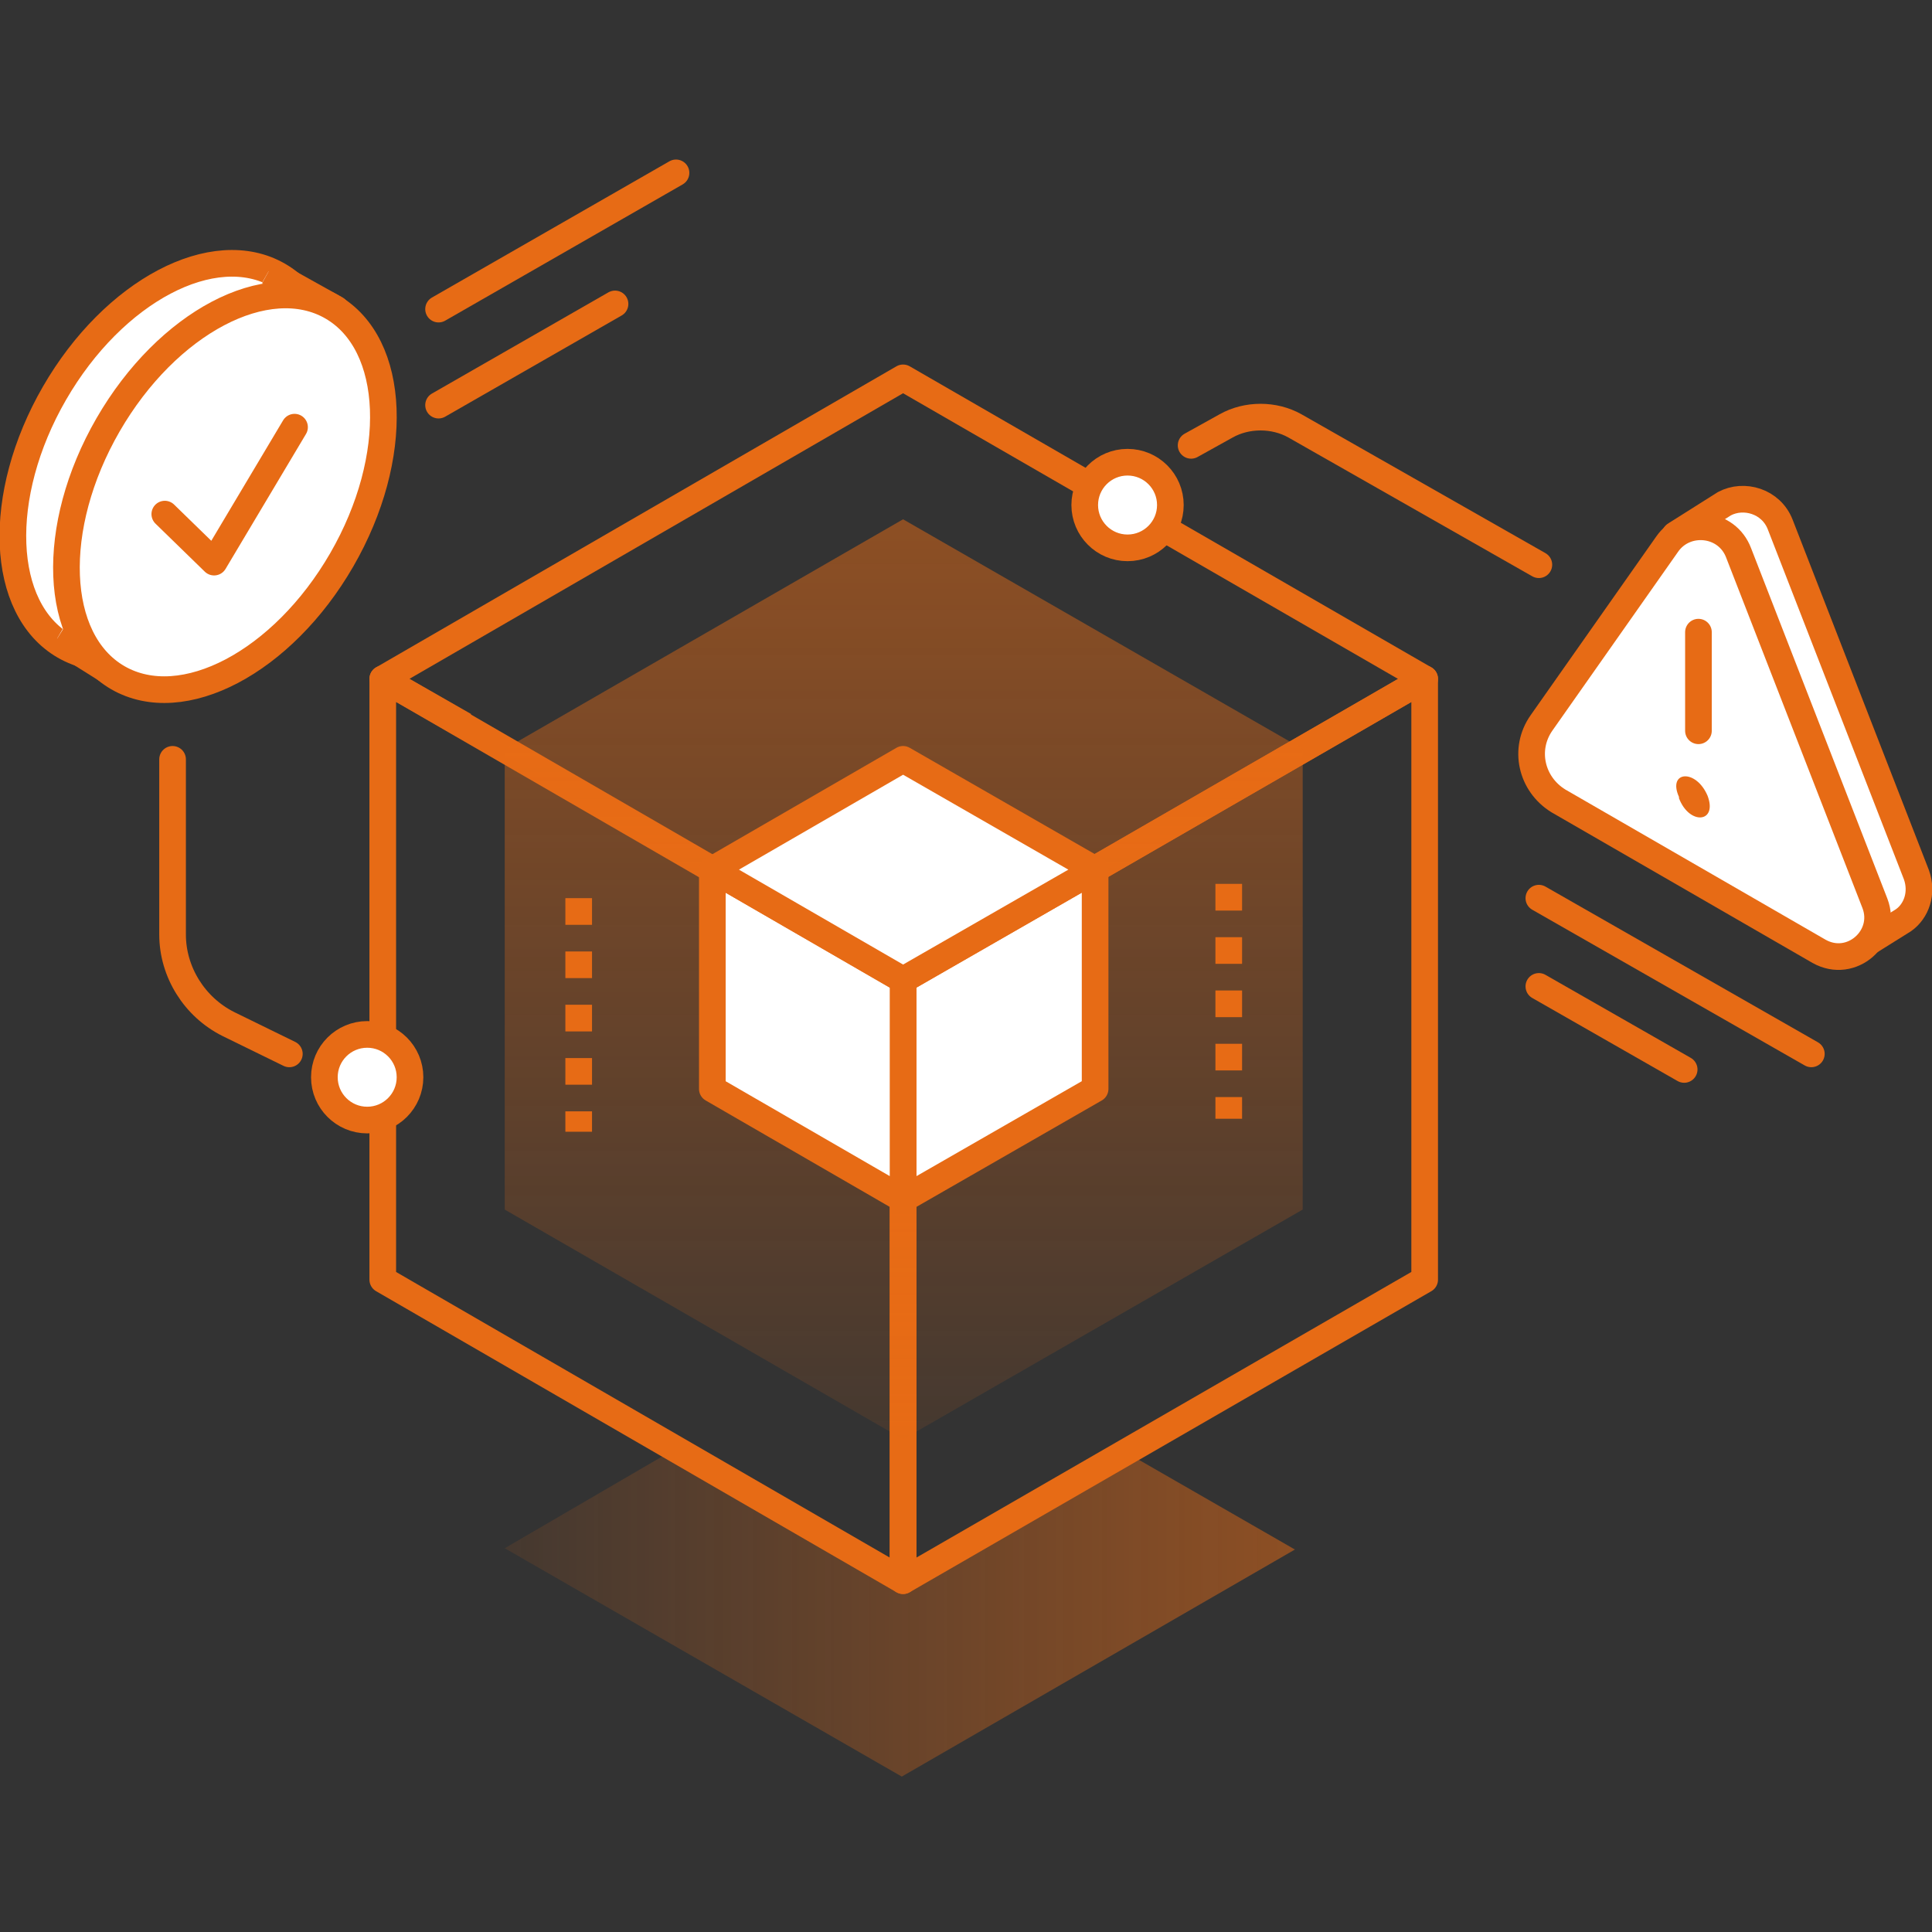 <?xml version="1.0" encoding="UTF-8"?> <svg xmlns="http://www.w3.org/2000/svg" width="145" height="145" viewBox="0 0 145 145" fill="none"><rect x="0" y="0" width="145" height="145" fill="#333333" stroke="none"/><g clip-path="url(#clip0)"><path d="M97.186 116.295L67.68 133.336L37.881 116.197L50.249 108.991L67.68 119.119L84.819 109.186L97.186 116.295Z" fill="url(#paint0_linear)"></path><path d="M106.924 96.04L67.777 118.632V73.544L106.924 50.952V96.04Z" stroke="#E76B15" stroke-width="2" stroke-miterlimit="10" stroke-linejoin="round"></path><path d="M67.777 110.549V73.544L28.727 50.952V96.04L67.777 118.632V110.549Z" stroke="#E76B15" stroke-width="2" stroke-miterlimit="10" stroke-linejoin="round"></path><path d="M101.374 54.165L106.924 50.952L67.777 28.359L28.727 50.952L34.862 54.457" stroke="#E76B15" stroke-width="2" stroke-miterlimit="10" stroke-linejoin="round"></path><path d="M67.777 73.544L101.374 54.165" stroke="#E76B15" stroke-width="2" stroke-miterlimit="10" stroke-linejoin="round"></path><path d="M37.881 56.21L67.777 38.974L97.77 56.21V90.78L67.777 108.017L37.881 90.78V56.21Z" fill="url(#paint1_linear)"></path><path d="M21.631 39.638C26.068 31.953 25.738 23.456 20.894 20.659C16.05 17.863 8.527 21.825 4.09 29.51C-0.347 37.195 -0.018 45.692 4.826 48.489C9.67 51.285 17.194 47.323 21.631 39.638Z" fill="white" stroke="#E76B15" stroke-width="2" stroke-miterlimit="10" stroke-linejoin="round"></path><path d="M4.285 47.934L9.252 51.05L25.222 23.199L20.158 20.375" fill="white"></path><path d="M4.285 47.934L9.252 51.05L25.222 23.199L20.158 20.375" stroke="#E76B15" stroke-width="2" stroke-miterlimit="10" stroke-linejoin="round"></path><path d="M25.651 42.013C30.088 34.328 29.758 25.831 24.914 23.034C20.07 20.238 12.547 24.2 8.11 31.885C3.673 39.57 4.002 48.067 8.846 50.864C13.69 53.66 21.214 49.698 25.651 42.013Z" fill="white" stroke="#E76B15" stroke-width="2" stroke-miterlimit="10" stroke-linejoin="round"></path><path d="M12.368 38.585L16.068 42.188L22.106 32.06" stroke="#E76B15" stroke-width="2" stroke-miterlimit="10" stroke-linecap="round" stroke-linejoin="round"></path><path d="M12.952 56.99V70.137C12.952 72.961 14.607 75.59 17.139 76.856L21.716 79.096" stroke="#E76B15" stroke-width="2" stroke-miterlimit="10" stroke-linecap="round" stroke-linejoin="round"></path><path d="M142.858 69.065C143.832 68.383 144.318 67.02 143.832 65.656L133.607 39.364C132.925 37.611 130.88 37.026 129.419 37.805L125.719 40.142L138.963 71.499L142.858 69.065Z" fill="white" stroke="#E76B15" stroke-width="2" stroke-miterlimit="10" stroke-linecap="round" stroke-linejoin="round"></path><path d="M115.688 54.262L125.134 40.824C126.498 38.876 129.614 39.168 130.49 41.505L140.715 67.798C141.689 70.33 138.962 72.765 136.528 71.401L116.954 60.105C114.909 58.839 114.325 56.21 115.688 54.262Z" fill="white" stroke="#E76B15" stroke-width="2" stroke-miterlimit="10" stroke-linecap="round" stroke-linejoin="round"></path><path d="M127.471 47.445V54.846" stroke="#E76B15" stroke-width="2" stroke-miterlimit="10" stroke-linecap="round" stroke-linejoin="round"></path><path d="M128.153 59.715C128.932 61.76 126.79 61.955 126.011 59.91V59.813C125.134 57.865 127.277 57.67 128.153 59.715C128.056 59.715 128.056 59.715 128.153 59.715Z" fill="#E76B15"></path><path d="M82.19 81.725L67.777 90.002V73.545L82.19 65.268V81.725Z" fill="white" stroke="#E76B15" stroke-width="2" stroke-miterlimit="10" stroke-linecap="round" stroke-linejoin="round"></path><path d="M53.462 81.725L67.777 90.002V73.545L53.462 65.268V81.725Z" fill="white" stroke="#E76B15" stroke-width="2" stroke-miterlimit="10" stroke-linecap="round" stroke-linejoin="round"></path><path d="M67.777 73.545L82.19 65.268L67.777 56.99L53.462 65.268L67.777 73.545Z" fill="white" stroke="#E76B15" stroke-width="2" stroke-miterlimit="10" stroke-linecap="round" stroke-linejoin="round"></path><path d="M115.494 42.383L97.186 31.963C95.628 31.087 93.583 31.087 92.025 31.963L89.395 33.424" stroke="#E76B15" stroke-width="2" stroke-miterlimit="10" stroke-linecap="round" stroke-linejoin="round"></path><path d="M43.432 67.409V84.938" stroke="#E76B15" stroke-width="2" stroke-miterlimit="10" stroke-linejoin="round" stroke-dasharray="2 2"></path><path d="M92.22 66.338V83.964" stroke="#E76B15" stroke-width="2" stroke-miterlimit="10" stroke-linejoin="round" stroke-dasharray="2 2"></path><path d="M115.494 67.409L135.944 79.095" stroke="#E76B15" stroke-width="2" stroke-miterlimit="10" stroke-linecap="round" stroke-linejoin="round"></path><path d="M115.494 74.031L126.4 80.264" stroke="#E76B15" stroke-width="2" stroke-miterlimit="10" stroke-linecap="round" stroke-linejoin="round"></path><path d="M32.915 23.199L50.736 12.974" stroke="#E76B15" stroke-width="2" stroke-miterlimit="10" stroke-linecap="round" stroke-linejoin="round"></path><path d="M32.915 30.405L46.159 22.81" stroke="#E76B15" stroke-width="2" stroke-miterlimit="10" stroke-linecap="round" stroke-linejoin="round"></path><path d="M27.559 84.062C29.334 84.062 30.772 82.623 30.772 80.848C30.772 79.073 29.334 77.635 27.559 77.635C25.784 77.635 24.345 79.073 24.345 80.848C24.345 82.623 25.784 84.062 27.559 84.062Z" fill="white" stroke="#E76B15" stroke-width="2" stroke-miterlimit="10" stroke-linejoin="round"></path><path d="M84.624 41.117C86.399 41.117 87.838 39.678 87.838 37.903C87.838 36.128 86.399 34.69 84.624 34.69C82.849 34.69 81.411 36.128 81.411 37.903C81.411 39.678 82.849 41.117 84.624 41.117Z" fill="white" stroke="#E76B15" stroke-width="2" stroke-miterlimit="10" stroke-linejoin="round"></path></g><defs><linearGradient id="paint0_linear" x1="37.921" y1="121.197" x2="97.216" y2="121.197" gradientUnits="userSpaceOnUse"><stop stop-color="#E76B15" stop-opacity="0.1"></stop><stop offset="1" stop-color="#E76B15" stop-opacity="0.5"></stop></linearGradient><linearGradient id="paint1_linear" x1="67.823" y1="108.027" x2="67.823" y2="38.971" gradientUnits="userSpaceOnUse"><stop stop-color="#E76B15" stop-opacity="0.1"></stop><stop offset="1" stop-color="#E76B15" stop-opacity="0.5"></stop></linearGradient><clipPath id="clip0"><rect width="145" height="145" fill="white"></rect></clipPath></defs></svg> 